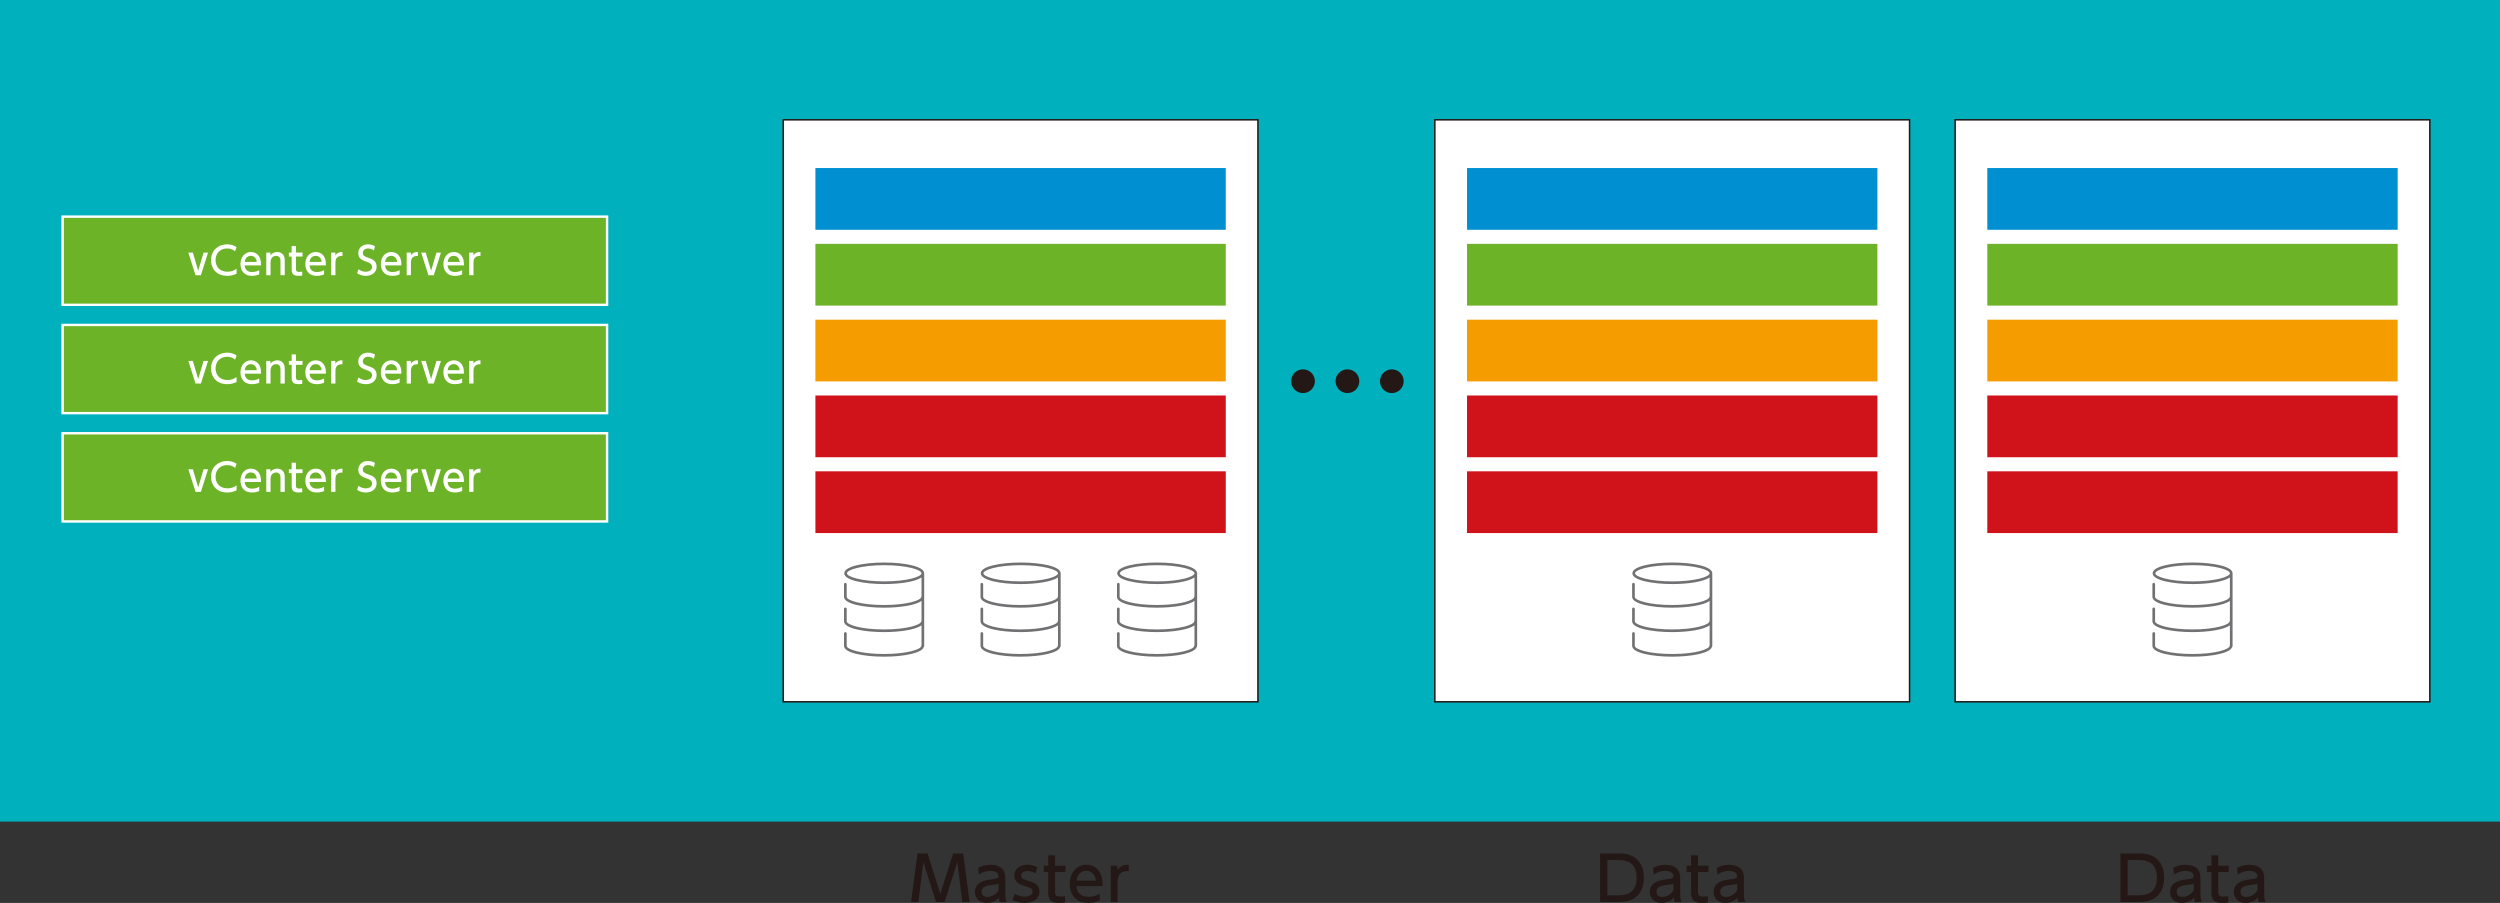 <?xml version="1.0" encoding="UTF-8"?><svg id="_レイヤー_2" xmlns="http://www.w3.org/2000/svg" xmlns:xlink="http://www.w3.org/1999/xlink" viewBox="0 0 294.425 106.335"><rect x="0" y="0" width="294.425" height="106.335" fill="#333333" stroke="none"/><defs><style>.cls-1{fill:#fff;}.cls-2{stroke:#231815;stroke-width:.179px;}.cls-2,.cls-3,.cls-4{fill:none;}.cls-5{fill:#6db328;}.cls-6{fill:#717073;}.cls-7{clip-path:url(#clippath-2);}.cls-8{fill:#f49c00;}.cls-9{fill:#0090d1;}.cls-10{clip-path:url(#clippath-1);}.cls-11{clip-path:url(#clippath-4);}.cls-12{clip-path:url(#clippath);}.cls-13{clip-path:url(#clippath-3);}.cls-14{fill:#00b0bd;}.cls-15{fill:#231815;}.cls-4{stroke:#fff;stroke-width:.283px;}.cls-16{fill:#d0121b;}</style><clipPath id="clippath"><rect class="cls-3" x="99.337" y="66.185" width="9.568" height="11.214"/></clipPath><clipPath id="clippath-1"><rect class="cls-3" x="115.41" y="66.185" width="9.568" height="11.214"/></clipPath><clipPath id="clippath-2"><rect class="cls-3" x="131.483" y="66.185" width="9.568" height="11.214"/></clipPath><clipPath id="clippath-3"><rect class="cls-3" x="192.152" y="66.185" width="9.568" height="11.214"/></clipPath><clipPath id="clippath-4"><rect class="cls-3" x="253.425" y="66.185" width="9.568" height="11.214"/></clipPath></defs><g id="_レイヤー_1-2"><rect class="cls-14" width="294.425" height="96.762"/><polygon class="cls-15" points="112.742 101.524 113.332 106.219 114.189 106.219 113.433 100.509 112.252 100.509 110.74 105.254 109.235 100.509 108.054 100.509 107.298 106.219 108.155 106.219 108.746 101.524 110.229 106.219 111.258 106.219 112.742 101.524"/><path class="cls-15" d="M117.602,104.836c-.353,.605-.95,.792-1.339,.792-.432,0-.662-.252-.662-.605,0-.598,.554-.72,1.159-.792,.446-.05,.662-.086,.842-.173v.778Zm-2.333-1.843c.367-.23,.799-.425,1.368-.425,.569,0,.95,.216,.95,.59,0,.288-.151,.317-.929,.418-.77,.101-1.836,.338-1.836,1.476,0,.799,.576,1.282,1.397,1.282,.626,0,1.109-.266,1.426-.598,0,.216,.043,.374,.101,.482h.806c-.094-.216-.158-.482-.158-.893v-1.822c0-.475-.058-.821-.295-1.109-.317-.382-.85-.554-1.476-.554-.576,0-1.058,.166-1.418,.367l.065,.785Z"/><path class="cls-15" d="M122.159,102.122c-.389-.18-.749-.281-1.174-.281-.864,0-1.526,.482-1.526,1.267,0,.706,.454,.994,1.123,1.202,.778,.245,1.022,.324,1.022,.706,0,.274-.23,.576-.907,.576-.49,0-.828-.122-1.181-.317l-.266,.706c.461,.259,.958,.353,1.411,.353,.821,0,1.75-.338,1.75-1.325,0-.734-.497-1.022-1.145-1.224-.778-.245-1.001-.302-1.001-.684,0-.41,.418-.526,.734-.526,.396,0,.67,.122,.95,.281l.209-.734Z"/><path class="cls-15" d="M123.448,101.956h-.526v.734h.526v2.268c0,.626,0,1.375,1.26,1.375,.31,0,.562-.036,.727-.05v-.734c-.122,.014-.374,.043-.576,.043-.583,0-.605-.281-.605-.662v-2.239h1.238v-.734h-1.238v-1.231h-.806v1.231Z"/><path class="cls-15" d="M126.789,103.706c.086-.835,.648-1.145,1.145-1.145,.245,0,1.022,.094,1.123,1.145h-2.268Zm3.074,.655c0-.346-.014-.893-.209-1.368-.382-.95-1.202-1.152-1.706-1.152-1.123,0-1.966,.907-1.966,2.275,0,.907,.432,2.218,2.182,2.218,.698,0,1.13-.18,1.354-.274v-.814c-.302,.173-.677,.367-1.332,.367-.814,0-1.339-.382-1.404-1.253h3.082Z"/><path class="cls-15" d="M131.614,106.219v-2.39c0-.943,.518-1.282,1.318-1.246v-.742c-.583-.014-1.015,.151-1.332,.626v-.511h-.785v4.262h.799Z"/><path class="cls-15" d="M189.301,101.288h1.246c1.001,0,2.196,.238,2.196,2.074,0,1.778-1.109,2.081-2.196,2.081h-1.246v-4.154Zm-.85,4.932h2.239c2.477,0,2.909-1.721,2.909-2.851,0-1.519-.77-2.858-2.866-2.858h-2.282v5.71Z"/><path class="cls-15" d="M197.082,104.837c-.353,.605-.95,.792-1.339,.792-.432,0-.662-.252-.662-.605,0-.598,.554-.72,1.159-.792,.446-.05,.662-.086,.842-.173v.778Zm-2.333-1.843c.367-.23,.799-.425,1.368-.425,.569,0,.95,.216,.95,.59,0,.288-.151,.317-.929,.418-.77,.101-1.836,.338-1.836,1.476,0,.799,.576,1.282,1.397,1.282,.626,0,1.109-.266,1.426-.598,0,.216,.043,.374,.101,.482h.806c-.094-.216-.158-.482-.158-.893v-1.822c0-.475-.058-.821-.295-1.109-.317-.382-.85-.554-1.476-.554-.576,0-1.058,.166-1.418,.367l.065,.785Z"/><path class="cls-15" d="M199.163,101.957h-.526v.734h.526v2.268c0,.626,0,1.375,1.26,1.375,.31,0,.562-.036,.727-.05v-.734c-.122,.014-.374,.043-.576,.043-.583,0-.605-.281-.605-.662v-2.239h1.238v-.734h-1.238v-1.231h-.806v1.231Z"/><path class="cls-15" d="M204.588,104.837c-.353,.605-.95,.792-1.339,.792-.432,0-.662-.252-.662-.605,0-.598,.554-.72,1.159-.792,.446-.05,.662-.086,.842-.173v.778Zm-2.333-1.843c.367-.23,.799-.425,1.368-.425s.95,.216,.95,.59c0,.288-.151,.317-.929,.418-.77,.101-1.836,.338-1.836,1.476,0,.799,.576,1.282,1.397,1.282,.626,0,1.109-.266,1.426-.598,0,.216,.043,.374,.101,.482h.806c-.094-.216-.158-.482-.158-.893v-1.822c0-.475-.058-.821-.295-1.109-.317-.382-.85-.554-1.476-.554-.576,0-1.058,.166-1.418,.367l.065,.785Z"/><path class="cls-15" d="M250.573,101.288h1.246c1.001,0,2.196,.238,2.196,2.074,0,1.778-1.109,2.081-2.196,2.081h-1.246v-4.154Zm-.85,4.932h2.239c2.477,0,2.909-1.721,2.909-2.851,0-1.519-.77-2.858-2.866-2.858h-2.282v5.71Z"/><path class="cls-15" d="M258.354,104.837c-.353,.605-.95,.792-1.339,.792-.432,0-.662-.252-.662-.605,0-.598,.554-.72,1.159-.792,.446-.05,.662-.086,.842-.173v.778Zm-2.333-1.843c.367-.23,.799-.425,1.368-.425s.95,.216,.95,.59c0,.288-.151,.317-.929,.418-.77,.101-1.836,.338-1.836,1.476,0,.799,.576,1.282,1.397,1.282,.626,0,1.109-.266,1.426-.598,0,.216,.043,.374,.101,.482h.806c-.094-.216-.158-.482-.158-.893v-1.822c0-.475-.058-.821-.295-1.109-.317-.382-.85-.554-1.476-.554-.576,0-1.058,.166-1.418,.367l.065,.785Z"/><path class="cls-15" d="M260.435,101.957h-.526v.734h.526v2.268c0,.626,0,1.375,1.26,1.375,.31,0,.562-.036,.727-.05v-.734c-.122,.014-.374,.043-.576,.043-.583,0-.605-.281-.605-.662v-2.239h1.238v-.734h-1.238v-1.231h-.806v1.231Z"/><path class="cls-15" d="M265.86,104.837c-.353,.605-.95,.792-1.339,.792-.432,0-.662-.252-.662-.605,0-.598,.554-.72,1.159-.792,.446-.05,.662-.086,.842-.173v.778Zm-2.333-1.843c.367-.23,.799-.425,1.368-.425s.95,.216,.95,.59c0,.288-.151,.317-.929,.418-.77,.101-1.836,.338-1.836,1.476,0,.799,.576,1.282,1.397,1.282,.626,0,1.109-.266,1.426-.598,0,.216,.043,.374,.101,.482h.806c-.094-.216-.158-.482-.158-.893v-1.822c0-.475-.058-.821-.295-1.109-.317-.382-.85-.554-1.476-.554-.576,0-1.058,.166-1.418,.367l.065,.785Z"/><path class="cls-15" d="M154.855,44.895c0-.772-.626-1.399-1.399-1.399-.772,0-1.398,.627-1.398,1.399,0,.772,.626,1.399,1.398,1.399,.773,0,1.399-.627,1.399-1.399"/><path class="cls-15" d="M160.085,44.895c0-.772-.626-1.399-1.399-1.399-.772,0-1.398,.627-1.398,1.399,0,.772,.626,1.399,1.398,1.399,.773,0,1.399-.627,1.399-1.399"/><path class="cls-15" d="M165.314,44.895c0-.772-.626-1.399-1.399-1.399-.772,0-1.398,.627-1.398,1.399,0,.772,.626,1.399,1.398,1.399,.773,0,1.399-.627,1.399-1.399"/><rect class="cls-1" x="92.24" y="14.111" width="55.907" height="68.54"/><rect class="cls-2" x="92.24" y="14.111" width="55.907" height="68.54"/><rect class="cls-9" x="96.03" y="19.79" width="48.328" height="7.271"/><rect class="cls-5" x="96.03" y="28.719" width="48.328" height="7.271"/><rect class="cls-8" x="96.03" y="37.649" width="48.328" height="7.271"/><rect class="cls-16" x="96.03" y="46.578" width="48.328" height="7.271"/><rect class="cls-16" x="96.03" y="55.507" width="48.328" height="7.271"/><g class="cls-12"><path class="cls-6" d="M104.135,68.47c-2.72,0-4.391-.555-4.391-.953,0-.398,1.671-.954,4.391-.954,2.721,0,4.392,.554,4.392,.954,0,.4-1.671,.953-4.392,.953m4.707-.953c0-.834-2.368-1.269-4.707-1.269-2.338,0-4.706,.435-4.706,1.269,0,.834,2.368,1.268,4.706,1.268,1.826,0,3.669-.266,4.391-.778v2.206c-.018,.024-.028,.054-.029,.084,0,.399-1.67,.955-4.391,.955-2.72,0-4.391-.556-4.391-.955v-1.497c0-.087-.071-.157-.158-.157-.087,0-.157,.07-.157,.157v1.497c0,.834,2.367,1.269,4.706,1.269,1.853,0,3.722-.274,4.42-.802v2.326c-.018,.024-.028,.054-.029,.084,0,.398-1.67,.955-4.391,.955-2.72,0-4.391-.557-4.391-.955v-1.465c0-.087-.071-.158-.158-.158-.087,0-.157,.071-.157,.158v1.465c0,.834,2.367,1.269,4.706,1.269,1.853,0,3.722-.274,4.42-.802v2.342c-.018,.025-.028,.054-.029,.085,0,.397-1.67,.953-4.391,.953-2.72,0-4.391-.556-4.391-.953v-1.466c0-.087-.071-.157-.158-.157-.087,0-.157,.07-.157,.157v1.466c0,.832,2.367,1.268,4.706,1.268,2.259,0,4.545-.407,4.698-1.185h.037v-8.531h-.014c.009-.033,.014-.068,.015-.103"/></g><g class="cls-10"><path class="cls-6" d="M120.208,68.47c-2.72,0-4.391-.555-4.391-.953,0-.398,1.671-.954,4.391-.954,2.721,0,4.392,.554,4.392,.954,0,.4-1.671,.953-4.392,.953m4.707-.953c0-.834-2.368-1.269-4.707-1.269-2.338,0-4.706,.435-4.706,1.269,0,.834,2.368,1.268,4.706,1.268,1.826,0,3.669-.266,4.391-.778v2.206c-.018,.024-.028,.054-.029,.084,0,.399-1.67,.955-4.391,.955-2.72,0-4.391-.556-4.391-.955v-1.497c0-.087-.071-.157-.158-.157-.087,0-.157,.07-.157,.157v1.497c0,.834,2.367,1.269,4.706,1.269,1.853,0,3.722-.274,4.42-.802v2.326c-.018,.024-.028,.054-.029,.084,0,.398-1.67,.955-4.391,.955-2.72,0-4.391-.557-4.391-.955v-1.465c0-.087-.071-.158-.158-.158-.087,0-.157,.071-.157,.158v1.465c0,.834,2.367,1.269,4.706,1.269,1.853,0,3.722-.274,4.42-.802v2.342c-.018,.025-.028,.054-.029,.085,0,.397-1.67,.953-4.391,.953-2.72,0-4.391-.556-4.391-.953v-1.466c0-.087-.071-.157-.158-.157-.087,0-.157,.07-.157,.157v1.466c0,.832,2.367,1.268,4.706,1.268,2.259,0,4.545-.407,4.698-1.185h.037v-8.531h-.014c.009-.033,.014-.068,.015-.103"/></g><g class="cls-7"><path class="cls-6" d="M136.28,68.47c-2.72,0-4.391-.555-4.391-.953,0-.398,1.671-.954,4.391-.954,2.721,0,4.392,.554,4.392,.954,0,.4-1.671,.953-4.392,.953m4.707-.953c0-.834-2.368-1.269-4.707-1.269-2.338,0-4.706,.435-4.706,1.269,0,.834,2.368,1.268,4.706,1.268,1.826,0,3.669-.266,4.391-.778v2.206c-.018,.024-.028,.054-.029,.084,0,.399-1.67,.955-4.391,.955-2.72,0-4.391-.556-4.391-.955v-1.497c0-.087-.071-.157-.158-.157-.087,0-.157,.07-.157,.157v1.497c0,.834,2.367,1.269,4.706,1.269,1.853,0,3.722-.274,4.42-.802v2.326c-.018,.024-.028,.054-.029,.084,0,.398-1.67,.955-4.391,.955-2.72,0-4.391-.557-4.391-.955v-1.465c0-.087-.071-.158-.158-.158-.087,0-.157,.071-.157,.158v1.465c0,.834,2.367,1.269,4.706,1.269,1.853,0,3.722-.274,4.42-.802v2.342c-.018,.025-.028,.054-.029,.085,0,.397-1.67,.953-4.391,.953-2.72,0-4.391-.556-4.391-.953v-1.466c0-.087-.071-.157-.158-.157-.087,0-.157,.07-.157,.157v1.466c0,.832,2.367,1.268,4.706,1.268,2.259,0,4.545-.407,4.698-1.185h.037v-8.531h-.014c.009-.033,.014-.068,.015-.103"/></g><rect class="cls-1" x="168.982" y="14.111" width="55.907" height="68.54"/><rect class="cls-2" x="168.982" y="14.111" width="55.907" height="68.54"/><rect class="cls-9" x="172.772" y="19.79" width="48.328" height="7.271"/><rect class="cls-5" x="172.772" y="28.719" width="48.328" height="7.271"/><rect class="cls-8" x="172.772" y="37.649" width="48.328" height="7.271"/><rect class="cls-16" x="172.772" y="46.578" width="48.328" height="7.271"/><rect class="cls-16" x="172.772" y="55.507" width="48.328" height="7.271"/><g class="cls-13"><path class="cls-6" d="M196.95,68.47c-2.72,0-4.391-.555-4.391-.953,0-.398,1.671-.954,4.391-.954,2.721,0,4.392,.554,4.392,.954,0,.4-1.671,.953-4.392,.953m4.707-.953c0-.834-2.368-1.269-4.707-1.269-2.338,0-4.706,.435-4.706,1.269,0,.834,2.368,1.268,4.706,1.268,1.826,0,3.669-.266,4.391-.778v2.206c-.018,.024-.028,.054-.029,.084,0,.399-1.67,.955-4.391,.955-2.72,0-4.391-.556-4.391-.955v-1.497c0-.087-.071-.157-.158-.157-.087,0-.157,.07-.157,.157v1.497c0,.834,2.367,1.269,4.706,1.269,1.853,0,3.722-.274,4.42-.802v2.326c-.018,.024-.028,.054-.029,.084,0,.398-1.67,.955-4.391,.955-2.72,0-4.391-.557-4.391-.955v-1.465c0-.087-.071-.158-.158-.158-.087,0-.157,.071-.157,.158v1.465c0,.834,2.367,1.269,4.706,1.269,1.853,0,3.722-.274,4.42-.802v2.342c-.018,.025-.028,.054-.029,.085,0,.397-1.67,.953-4.391,.953-2.72,0-4.391-.556-4.391-.953v-1.466c0-.087-.071-.157-.158-.157-.087,0-.157,.07-.157,.157v1.466c0,.832,2.367,1.268,4.706,1.268,2.259,0,4.545-.407,4.698-1.185h.037v-8.531h-.014c.009-.033,.014-.068,.015-.103"/></g><rect class="cls-1" x="230.255" y="14.111" width="55.907" height="68.54"/><rect class="cls-2" x="230.255" y="14.111" width="55.907" height="68.54"/><rect class="cls-9" x="234.044" y="19.79" width="48.328" height="7.271"/><rect class="cls-5" x="234.044" y="28.719" width="48.328" height="7.271"/><rect class="cls-8" x="234.044" y="37.649" width="48.328" height="7.271"/><rect class="cls-16" x="234.044" y="46.578" width="48.328" height="7.271"/><rect class="cls-16" x="234.044" y="55.507" width="48.328" height="7.271"/><g class="cls-11"><path class="cls-6" d="M258.223,68.47c-2.72,0-4.391-.555-4.391-.953,0-.398,1.671-.954,4.391-.954,2.721,0,4.392,.554,4.392,.954,0,.4-1.671,.953-4.392,.953m4.707-.953c0-.834-2.368-1.269-4.707-1.269-2.338,0-4.706,.435-4.706,1.269,0,.834,2.368,1.268,4.706,1.268,1.826,0,3.669-.266,4.391-.778v2.206c-.018,.024-.028,.054-.029,.084,0,.399-1.67,.955-4.39,.955-2.721,0-4.392-.556-4.392-.955v-1.497c0-.087-.071-.157-.158-.157-.087,0-.157,.07-.157,.157v1.497c0,.834,2.367,1.269,4.707,1.269,1.852,0,3.721-.274,4.419-.802v2.326c-.018,.024-.028,.054-.029,.084,0,.398-1.67,.955-4.39,.955-2.721,0-4.392-.557-4.392-.955v-1.465c0-.087-.071-.158-.158-.158-.087,0-.157,.071-.157,.158v1.465c0,.834,2.367,1.269,4.707,1.269,1.852,0,3.721-.274,4.419-.802v2.342c-.018,.025-.028,.054-.029,.085,0,.397-1.67,.953-4.39,.953-2.721,0-4.392-.556-4.392-.953v-1.466c0-.087-.071-.157-.158-.157-.087,0-.157,.07-.157,.157v1.466c0,.832,2.367,1.268,4.707,1.268,2.258,0,4.544-.407,4.697-1.185h.037v-8.531h-.014c.009-.033,.014-.068,.015-.103"/></g><rect class="cls-5" x="7.375" y="25.512" width="64.12" height="10.387"/><rect class="cls-4" x="7.375" y="25.512" width="64.12" height="10.387"/><polygon class="cls-1" points="23.342 31.884 22.712 29.751 22.181 29.751 23.027 32.415 23.661 32.415 24.503 29.751 23.976 29.751 23.342 31.884"/><path class="cls-1" d="M27.861,31.646c-.288,.216-.63,.355-1.071,.355-.986,0-1.404-.689-1.404-1.368,0-.738,.486-1.372,1.359-1.372,.432,0,.743,.158,.941,.333l.176-.491c-.342-.225-.702-.328-1.112-.328-1.048,0-1.899,.716-1.899,1.863,0,.999,.657,1.849,1.908,1.849,.383,0,.765-.081,1.103-.261v-.581Z"/><path class="cls-1" d="M28.822,30.845c.054-.522,.405-.716,.716-.716,.153,0,.639,.059,.702,.716h-1.418Zm1.922,.409c0-.216-.009-.558-.13-.855-.239-.594-.752-.72-1.066-.72-.702,0-1.229,.567-1.229,1.422,0,.567,.27,1.386,1.363,1.386,.436,0,.707-.112,.846-.171v-.509c-.189,.108-.423,.23-.832,.23-.509,0-.837-.238-.878-.783h1.926Z"/><path class="cls-1" d="M31.862,32.415v-1.508c0-.612,.387-.77,.648-.77,.436,0,.522,.311,.522,.617v1.66h.504v-1.665c0-.211-.013-.427-.121-.643-.099-.202-.351-.427-.765-.427-.315,0-.612,.139-.797,.391v-.319h-.495v2.664h.504Z"/><path class="cls-1" d="M34.349,29.751h-.328v.459h.328v1.417c0,.392,0,.859,.788,.859,.194,0,.351-.022,.454-.031v-.459c-.077,.009-.234,.027-.36,.027-.365,0-.378-.175-.378-.414v-1.399h.774v-.459h-.774v-.77h-.504v.77Z"/><path class="cls-1" d="M36.462,30.845c.054-.522,.405-.716,.716-.716,.153,0,.639,.059,.702,.716h-1.418Zm1.922,.409c0-.216-.009-.558-.13-.855-.239-.594-.751-.72-1.066-.72-.702,0-1.229,.567-1.229,1.422,0,.567,.27,1.386,1.363,1.386,.437,0,.707-.112,.846-.171v-.509c-.189,.108-.423,.23-.832,.23-.509,0-.837-.238-.878-.783h1.926Z"/><path class="cls-1" d="M39.504,32.415v-1.494c0-.59,.324-.801,.824-.779v-.464c-.365-.009-.634,.094-.832,.391v-.319h-.491v2.664h.499Z"/><path class="cls-1" d="M44.161,29c-.126-.072-.405-.225-.832-.225-.657,0-1.134,.432-1.134,1.039,0,.545,.333,.801,.932,.995,.418,.135,.693,.288,.693,.635,0,.369-.365,.558-.756,.558-.31,0-.594-.112-.855-.297l-.153,.482c.319,.207,.657,.301,1.044,.301,.76,0,1.255-.459,1.255-1.085,0-.706-.522-.886-1.026-1.062-.374-.13-.599-.238-.599-.553,0-.297,.239-.527,.617-.527,.257,0,.477,.086,.689,.234l.126-.495Z"/><path class="cls-1" d="M45.353,30.845c.054-.522,.405-.716,.716-.716,.153,0,.639,.059,.702,.716h-1.418Zm1.922,.409c0-.216-.009-.558-.13-.855-.238-.594-.751-.72-1.066-.72-.702,0-1.229,.567-1.229,1.422,0,.567,.27,1.386,1.364,1.386,.436,0,.706-.112,.846-.171v-.509c-.189,.108-.423,.23-.832,.23-.509,0-.837-.238-.878-.783h1.926Z"/><path class="cls-1" d="M48.395,32.415v-1.494c0-.59,.324-.801,.823-.779v-.464c-.365-.009-.634,.094-.832,.391v-.319h-.491v2.664h.5Z"/><polygon class="cls-1" points="50.768 31.884 50.138 29.751 49.607 29.751 50.453 32.415 51.088 32.415 51.93 29.751 51.403 29.751 50.768 31.884"/><path class="cls-1" d="M52.72,30.845c.054-.522,.405-.716,.715-.716,.153,0,.639,.059,.702,.716h-1.417Zm1.921,.409c0-.216-.009-.558-.13-.855-.238-.594-.751-.72-1.066-.72-.702,0-1.228,.567-1.228,1.422,0,.567,.27,1.386,1.363,1.386,.436,0,.706-.112,.846-.171v-.509c-.189,.108-.423,.23-.833,.23-.508,0-.837-.238-.878-.783h1.926Z"/><path class="cls-1" d="M55.762,32.415v-1.494c0-.59,.324-.801,.823-.779v-.464c-.365-.009-.634,.094-.832,.391v-.319h-.491v2.664h.5Z"/><rect class="cls-5" x="7.375" y="38.268" width="64.12" height="10.387"/><rect class="cls-4" x="7.375" y="38.268" width="64.12" height="10.387"/><polygon class="cls-1" points="23.342 44.64 22.712 42.507 22.181 42.507 23.027 45.171 23.661 45.171 24.503 42.507 23.976 42.507 23.342 44.64"/><path class="cls-1" d="M27.861,44.402c-.288,.216-.63,.355-1.071,.355-.986,0-1.404-.689-1.404-1.368,0-.738,.486-1.372,1.359-1.372,.432,0,.743,.158,.941,.333l.176-.491c-.342-.225-.702-.328-1.112-.328-1.048,0-1.899,.716-1.899,1.863,0,.999,.657,1.849,1.908,1.849,.383,0,.765-.081,1.103-.261v-.581Z"/><path class="cls-1" d="M28.822,43.601c.054-.522,.405-.716,.716-.716,.153,0,.639,.059,.702,.716h-1.418Zm1.922,.409c0-.216-.009-.558-.13-.855-.239-.594-.752-.72-1.066-.72-.702,0-1.229,.567-1.229,1.422,0,.567,.27,1.386,1.363,1.386,.436,0,.707-.112,.846-.171v-.509c-.189,.108-.423,.23-.832,.23-.509,0-.837-.238-.878-.783h1.926Z"/><path class="cls-1" d="M31.862,45.171v-1.508c0-.612,.387-.77,.648-.77,.436,0,.522,.311,.522,.617v1.66h.504v-1.665c0-.211-.013-.427-.121-.643-.099-.202-.351-.427-.765-.427-.315,0-.612,.139-.797,.391v-.319h-.495v2.664h.504Z"/><path class="cls-1" d="M34.349,42.507h-.328v.459h.328v1.417c0,.392,0,.859,.788,.859,.194,0,.351-.022,.454-.031v-.459c-.077,.009-.234,.027-.36,.027-.365,0-.378-.175-.378-.414v-1.399h.774v-.459h-.774v-.77h-.504v.77Z"/><path class="cls-1" d="M36.462,43.601c.054-.522,.405-.716,.716-.716,.153,0,.639,.059,.702,.716h-1.418Zm1.922,.409c0-.216-.009-.558-.13-.855-.239-.594-.751-.72-1.066-.72-.702,0-1.229,.567-1.229,1.422,0,.567,.27,1.386,1.363,1.386,.437,0,.707-.112,.846-.171v-.509c-.189,.108-.423,.23-.832,.23-.509,0-.837-.238-.878-.783h1.926Z"/><path class="cls-1" d="M39.504,45.171v-1.494c0-.59,.324-.801,.824-.779v-.464c-.365-.009-.634,.094-.832,.391v-.319h-.491v2.664h.499Z"/><path class="cls-1" d="M44.161,41.756c-.126-.072-.405-.225-.832-.225-.657,0-1.134,.432-1.134,1.039,0,.545,.333,.801,.932,.995,.418,.135,.693,.288,.693,.635,0,.369-.365,.558-.756,.558-.31,0-.594-.112-.855-.297l-.153,.482c.319,.207,.657,.301,1.044,.301,.76,0,1.255-.459,1.255-1.085,0-.706-.522-.886-1.026-1.062-.374-.13-.599-.238-.599-.553,0-.297,.239-.527,.617-.527,.257,0,.477,.086,.689,.234l.126-.495Z"/><path class="cls-1" d="M45.353,43.601c.054-.522,.405-.716,.716-.716,.153,0,.639,.059,.702,.716h-1.418Zm1.922,.409c0-.216-.009-.558-.13-.855-.238-.594-.751-.72-1.066-.72-.702,0-1.229,.567-1.229,1.422,0,.567,.27,1.386,1.364,1.386,.436,0,.706-.112,.846-.171v-.509c-.189,.108-.423,.23-.832,.23-.509,0-.837-.238-.878-.783h1.926Z"/><path class="cls-1" d="M48.395,45.171v-1.494c0-.59,.324-.801,.823-.779v-.464c-.365-.009-.634,.094-.832,.391v-.319h-.491v2.664h.5Z"/><polygon class="cls-1" points="50.768 44.64 50.138 42.507 49.607 42.507 50.453 45.171 51.088 45.171 51.93 42.507 51.403 42.507 50.768 44.64"/><path class="cls-1" d="M52.72,43.601c.054-.522,.405-.716,.715-.716,.153,0,.639,.059,.702,.716h-1.417Zm1.921,.409c0-.216-.009-.558-.13-.855-.238-.594-.751-.72-1.066-.72-.702,0-1.228,.567-1.228,1.422,0,.567,.27,1.386,1.363,1.386,.436,0,.706-.112,.846-.171v-.509c-.189,.108-.423,.23-.833,.23-.508,0-.837-.238-.878-.783h1.926Z"/><path class="cls-1" d="M55.762,45.171v-1.494c0-.59,.324-.801,.823-.779v-.464c-.365-.009-.634,.094-.832,.391v-.319h-.491v2.664h.5Z"/><rect class="cls-5" x="7.375" y="51.024" width="64.12" height="10.387"/><rect class="cls-4" x="7.375" y="51.024" width="64.12" height="10.387"/><polygon class="cls-1" points="23.342 57.396 22.712 55.263 22.181 55.263 23.027 57.927 23.661 57.927 24.503 55.263 23.976 55.263 23.342 57.396"/><path class="cls-1" d="M27.861,57.158c-.288,.216-.63,.355-1.071,.355-.986,0-1.404-.689-1.404-1.368,0-.738,.486-1.372,1.359-1.372,.432,0,.743,.158,.941,.333l.176-.491c-.342-.225-.702-.328-1.112-.328-1.048,0-1.899,.716-1.899,1.863,0,.999,.657,1.849,1.908,1.849,.383,0,.765-.081,1.103-.261v-.581Z"/><path class="cls-1" d="M28.822,56.357c.054-.522,.405-.716,.716-.716,.153,0,.639,.059,.702,.716h-1.418Zm1.922,.409c0-.216-.009-.558-.13-.855-.239-.594-.752-.72-1.066-.72-.702,0-1.229,.567-1.229,1.422,0,.567,.27,1.386,1.363,1.386,.436,0,.707-.112,.846-.171v-.509c-.189,.108-.423,.23-.832,.23-.509,0-.837-.238-.878-.783h1.926Z"/><path class="cls-1" d="M31.862,57.927v-1.508c0-.612,.387-.77,.648-.77,.436,0,.522,.311,.522,.617v1.66h.504v-1.665c0-.211-.013-.427-.121-.643-.099-.202-.351-.427-.765-.427-.315,0-.612,.139-.797,.391v-.319h-.495v2.664h.504Z"/><path class="cls-1" d="M34.349,55.263h-.328v.459h.328v1.417c0,.392,0,.859,.788,.859,.194,0,.351-.022,.454-.031v-.459c-.077,.009-.234,.027-.36,.027-.365,0-.378-.175-.378-.414v-1.399h.774v-.459h-.774v-.77h-.504v.77Z"/><path class="cls-1" d="M36.462,56.357c.054-.522,.405-.716,.716-.716,.153,0,.639,.059,.702,.716h-1.418Zm1.922,.409c0-.216-.009-.558-.13-.855-.239-.594-.751-.72-1.066-.72-.702,0-1.229,.567-1.229,1.422,0,.567,.27,1.386,1.363,1.386,.437,0,.707-.112,.846-.171v-.509c-.189,.108-.423,.23-.832,.23-.509,0-.837-.238-.878-.783h1.926Z"/><path class="cls-1" d="M39.504,57.927v-1.494c0-.59,.324-.801,.824-.779v-.464c-.365-.009-.634,.094-.832,.391v-.319h-.491v2.664h.499Z"/><path class="cls-1" d="M44.161,54.512c-.126-.072-.405-.225-.832-.225-.657,0-1.134,.432-1.134,1.039,0,.545,.333,.801,.932,.995,.418,.135,.693,.288,.693,.635,0,.369-.365,.558-.756,.558-.31,0-.594-.112-.855-.297l-.153,.482c.319,.207,.657,.301,1.044,.301,.76,0,1.255-.459,1.255-1.085,0-.706-.522-.886-1.026-1.062-.374-.13-.599-.238-.599-.553,0-.297,.239-.527,.617-.527,.257,0,.477,.086,.689,.234l.126-.495Z"/><path class="cls-1" d="M45.353,56.357c.054-.522,.405-.716,.716-.716,.153,0,.639,.059,.702,.716h-1.418Zm1.922,.409c0-.216-.009-.558-.13-.855-.238-.594-.751-.72-1.066-.72-.702,0-1.229,.567-1.229,1.422,0,.567,.27,1.386,1.364,1.386,.436,0,.706-.112,.846-.171v-.509c-.189,.108-.423,.23-.832,.23-.509,0-.837-.238-.878-.783h1.926Z"/><path class="cls-1" d="M48.395,57.927v-1.494c0-.59,.324-.801,.823-.779v-.464c-.365-.009-.634,.094-.832,.391v-.319h-.491v2.664h.5Z"/><polygon class="cls-1" points="50.768 57.396 50.138 55.263 49.607 55.263 50.453 57.927 51.088 57.927 51.93 55.263 51.403 55.263 50.768 57.396"/><path class="cls-1" d="M52.72,56.357c.054-.522,.405-.716,.715-.716,.153,0,.639,.059,.702,.716h-1.417Zm1.921,.409c0-.216-.009-.558-.13-.855-.238-.594-.751-.72-1.066-.72-.702,0-1.228,.567-1.228,1.422,0,.567,.27,1.386,1.363,1.386,.436,0,.706-.112,.846-.171v-.509c-.189,.108-.423,.23-.833,.23-.508,0-.837-.238-.878-.783h1.926Z"/><path class="cls-1" d="M55.762,57.927v-1.494c0-.59,.324-.801,.823-.779v-.464c-.365-.009-.634,.094-.832,.391v-.319h-.491v2.664h.5Z"/></g></svg>